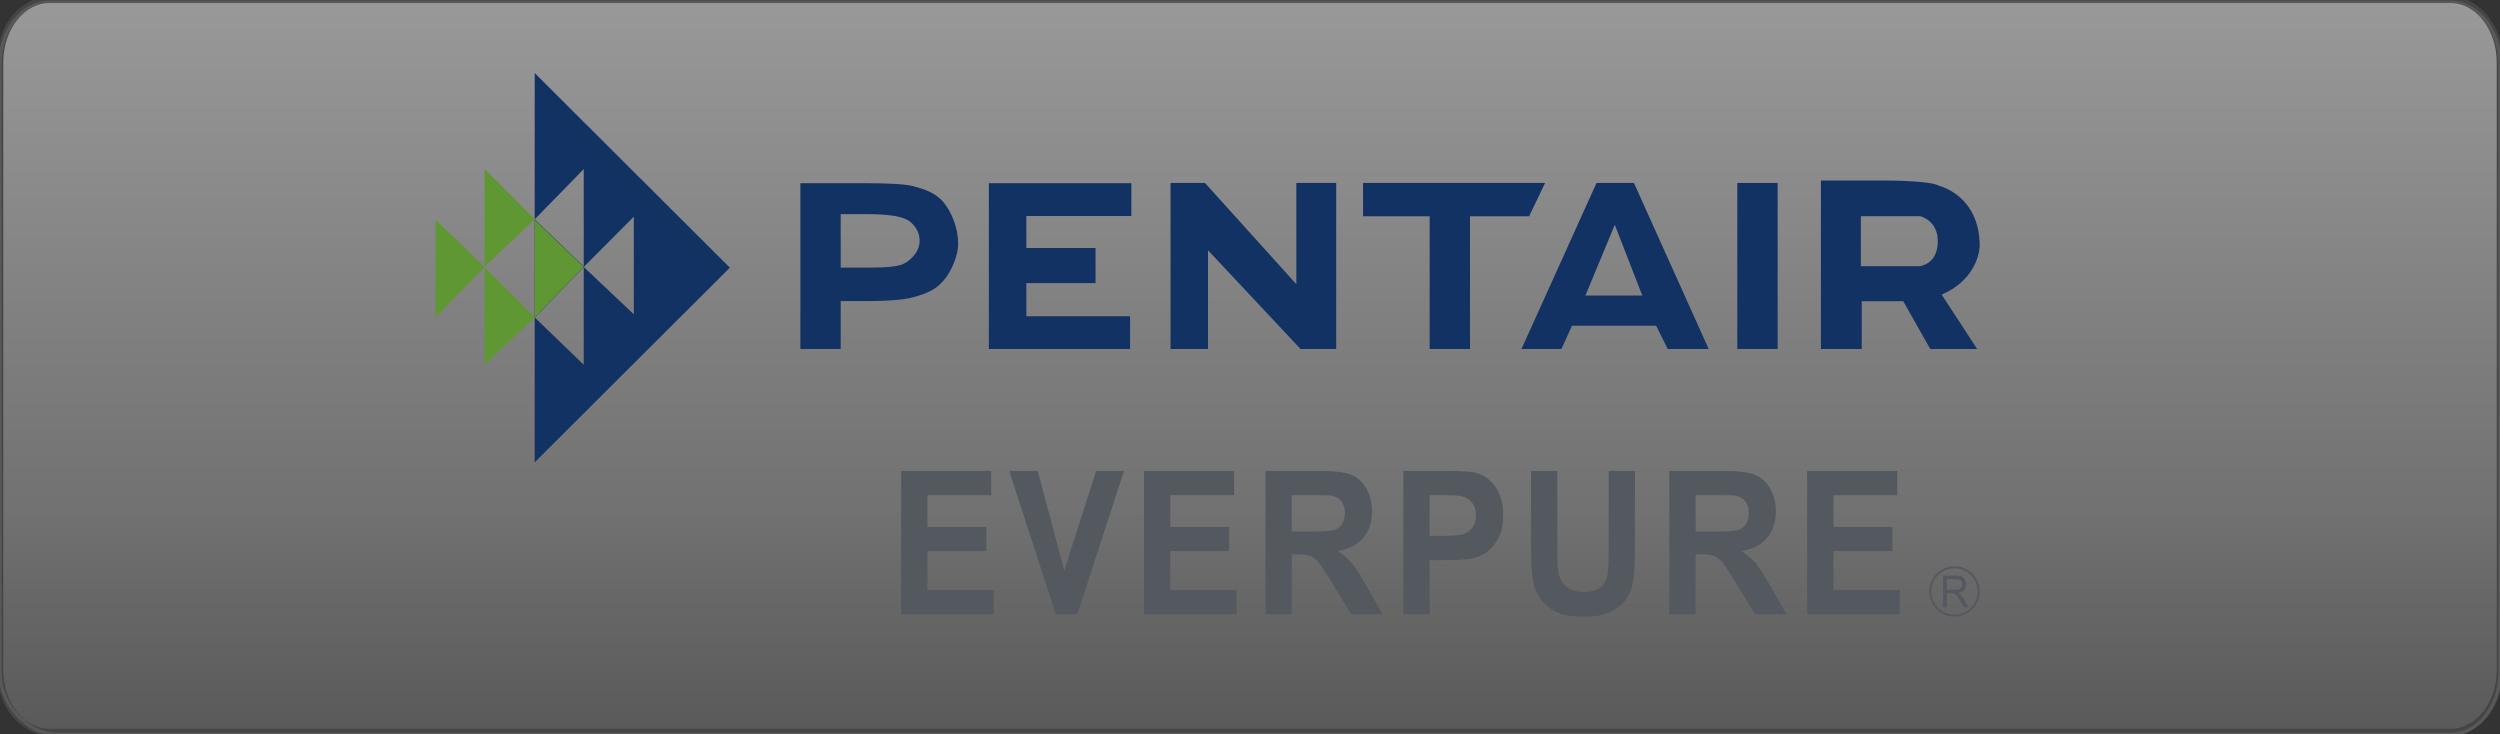 <?xml version="1.0" encoding="utf-8"?>
<!-- Generator: Adobe Illustrator 16.0.0, SVG Export Plug-In . SVG Version: 6.00 Build 0)  -->
<!DOCTYPE svg PUBLIC "-//W3C//DTD SVG 1.1//EN" "http://www.w3.org/Graphics/SVG/1.1/DTD/svg11.dtd">
<svg version="1.1" id="圖層_1" xmlns:x="http://ns.adobe.com/Extensibility/1.0/" xmlns:i="http://ns.adobe.com/AdobeIllustrator/10.0/" xmlns:graph="http://ns.adobe.com/Graphs/1.0/"
	 xmlns="http://www.w3.org/2000/svg" xmlns:xlink="http://www.w3.org/1999/xlink" xmlns:a="http://ns.adobe.com/AdobeSVGViewerExtensions/3.0/"
	 x="0px" y="0px" width="383.36px" height="112.6px" viewBox="0 0 383.36 112.6" enable-background="new 0 0 383.36 112.6"
	 xml:space="preserve">
<rect x="0" y="0" width="383.36" height="112.6" fill="#333333" stroke="none"/>
<g>
	<g opacity="0.5">
		<path fill="none" stroke="#808080" stroke-width="0.5" stroke-miterlimit="10" d="M383.36,103.066
			c0,5.267-3.389,9.533-7.578,9.533H8.651c-4.188,0-8.65-4.267-8.65-9.533V9.883C0,4.616,3.391,0.349,7.58,0.349h368.202
			c4.189,0,7.578,4.268,7.578,9.534V103.066z"/>
	</g>
	<g opacity="0.5">
		<linearGradient id="SVGID_1_" gradientUnits="userSpaceOnUse" x1="191.681" y1="112.251" x2="191.681" y2="4.882813e-004">
			<stop  offset="0" style="stop-color:#CACBCB;stop-opacity:0.5"/>
			<stop  offset="0.061" style="stop-color:#C2C2C2;stop-opacity:0.598"/>
			<stop  offset="0.191" style="stop-color:#B5B5B5;stop-opacity:0.806"/>
			<stop  offset="0.312" style="stop-color:#B1B1B1"/>
			<stop  offset="1" style="stop-color:#FFFFFF"/>
			<a:midPointStop  offset="0" style="stop-color:#CACBCB;stop-opacity:0.5"/>
			<a:midPointStop  offset="0.307" style="stop-color:#CACBCB;stop-opacity:0.5"/>
			<a:midPointStop  offset="0.312" style="stop-color:#B1B1B1"/>
			<a:midPointStop  offset="0.5" style="stop-color:#B1B1B1"/>
			<a:midPointStop  offset="1" style="stop-color:#FFFFFF"/>
		</linearGradient>
		<path fill="url(#SVGID_1_)" d="M383.36,102.716c0,5.269-3.389,9.535-7.578,9.535H7.58c-4.188,0-7.579-4.267-7.579-9.535V9.531
			C0,4.268,3.391,0,7.58,0h368.202c4.189,0,7.578,4.268,7.578,9.531V102.716z"/>
		<path fill="none" stroke="#595757" stroke-miterlimit="10" d="M383.36,102.716c0,5.269-3.389,9.535-7.578,9.535H7.58
			c-4.188,0-7.579-4.267-7.579-9.535V9.531C0,4.268,3.391,0,7.58,0h368.202c4.189,0,7.578,4.268,7.578,9.531V102.716z"/>
	</g>
	<g>
		<g>
			<g>
				<polygon fill="#5F9733" points="74.314,25.928 74.314,40.889 81.992,33.634 				"/>
				<polygon fill="#5F9733" points="74.314,40.969 74.314,55.935 81.992,48.674 				"/>
				<polygon fill="#5F9733" points="66.792,33.702 66.792,48.665 74.314,40.939 				"/>
				<path fill="#133264" d="M81.992,11.198v22.436l7.521-7.706v14.961l-7.521-7.255v15.04l7.521-7.705v14.966l-7.521-7.261v22.22
					l29.925-29.846L81.992,11.198z M89.513,40.939l7.677-7.706v14.96L89.513,40.939z"/>
				<polygon fill="#5F9733" points="81.992,33.702 81.992,48.665 89.513,40.939 				"/>
			</g>
			<g>
				<path fill="#133264" d="M122.734,53.514V28.092h9.919c3.763,0,6.211,0.15,7.355,0.453c1.752,0.452,3.591,1.07,4.775,2.589
					c1.183,1.518,2.144,3.847,2.144,6.253c0,1.854-1.306,5.854-4.359,7.286c-1.158,0.546-2.122,0.831-3.206,1.065
					c-1.479,0.29-3.616,0.432-6.415,0.432h-4.031v7.344H122.734z M128.916,32.834v8.206h4.491c2.435,0,4.065-0.16,4.886-0.475
					c0.822-0.317,1.409-0.854,1.932-1.483c1.064-1.282,1.249-3.491-0.651-5.071c-1.469-1.222-5.443-1.177-7.672-1.177H128.916z"/>
				<path fill="#133264" d="M151.635,53.514V28.092h21.852v5.035h-16.102v4.9h10.607v5.391h-10.607v5.076h15.907v5.02H151.635z"/>
				<path fill="#133264" d="M179.498,53.514V28.053h5.277l14.011,15.53v-15.53h6.111v25.461h-5.467l-14.189-15.128v15.128H179.498z"
					/>
				<path fill="#133264" d="M219.229,53.514V33.165h-10.215v-5.112h27.918l-2.453,5.112h-9.064v20.349H219.229z"/>
				<path fill="#133264" d="M262.016,53.514h-6.287l-1.762-3.569h-12.906l-1.623,3.569h-6.127l11.508-25.461h5.738L262.016,53.514z
					 M251.838,45.318l-4.219-10.846l-4.504,10.846H251.838z"/>
				<path fill="#133264" d="M266.405,53.514V28.053h6.186v25.461H266.405z"/>
				<path fill="#133264" d="M303.573,37.711c0-7.739-6.197-9.213-6.197-9.213c-1.291-0.812-8.014-0.812-8.014-0.812h-10.137v25.827
					h6.264v-7.327h6.359l4.145,7.327h7.188l-5.438-8.341C303.551,42.687,303.573,37.711,303.573,37.711z M294.333,40.82h-8.98
					v-7.671h9.076c0,0,2.719,0.6,2.719,3.836C297.147,40.602,294.333,40.82,294.333,40.82z"/>
			</g>
		</g>
		<g>
			<g>
				<path fill="#545960" d="M138.183,94.19V72.211h13.818v3.72h-9.783v4.872h9.033v3.701h-9.033v5.982h10.166v3.704H138.183z"/>
				<path fill="#545960" d="M161.898,94.19l-7.143-21.979h4.375l4.063,15.27l4.892-15.27h4.277l-7.154,21.979H161.898z"/>
				<path fill="#545960" d="M175.418,94.19V72.211h13.82v3.72h-9.784v4.872h9.035v3.701h-9.035v5.982h10.165v3.704H175.418z"/>
				<path fill="#545960" d="M194.053,94.19V72.211h8.488c2.135,0,3.688,0.195,4.654,0.594c0.969,0.394,1.742,1.096,2.324,2.104
					c0.582,1.011,0.875,2.164,0.875,3.463c0,1.649-0.443,3.012-1.324,4.086c-0.883,1.075-2.197,1.753-3.951,2.032
					c0.871,0.561,1.59,1.174,2.158,1.845c0.57,0.67,1.334,1.858,2.297,3.567l2.441,4.288h-4.826l-2.914-4.782
					c-1.037-1.708-1.746-2.787-2.129-3.23c-0.381-0.444-0.783-0.75-1.215-0.914c-0.426-0.167-1.104-0.248-2.027-0.248h-0.82v9.175
					H194.053z M198.084,81.507h2.986c1.934,0,3.145-0.091,3.623-0.27c0.484-0.18,0.861-0.488,1.135-0.931
					c0.273-0.439,0.408-0.99,0.408-1.649c0-0.739-0.18-1.338-0.539-1.79c-0.361-0.456-0.865-0.741-1.518-0.862
					c-0.328-0.05-1.311-0.074-2.947-0.074h-3.148V81.507z"/>
				<path fill="#545960" d="M215.194,94.19V72.211h6.471c2.455,0,4.055,0.111,4.801,0.331c1.145,0.329,2.104,1.047,2.877,2.152
					c0.771,1.104,1.158,2.53,1.158,4.278c0,1.35-0.225,2.481-0.672,3.406c-0.443,0.916-1.008,1.639-1.693,2.163
					c-0.688,0.526-1.383,0.874-2.096,1.044c-0.961,0.211-2.355,0.313-4.182,0.313h-2.633v8.291H215.194z M219.225,75.931v6.236
					h2.213c1.588,0,2.65-0.116,3.188-0.346c0.535-0.23,0.955-0.589,1.258-1.08c0.307-0.487,0.457-1.057,0.457-1.706
					c0-0.802-0.211-1.462-0.639-1.98c-0.43-0.52-0.969-0.844-1.623-0.975c-0.482-0.101-1.449-0.149-2.902-0.149H219.225z"/>
				<path fill="#545960" d="M234.78,72.211h4.035v11.903c0,1.89,0.049,3.115,0.15,3.674c0.174,0.899,0.584,1.622,1.232,2.167
					s1.539,0.818,2.664,0.818c1.145,0,2.008-0.26,2.592-0.771c0.58-0.517,0.93-1.149,1.047-1.897c0.119-0.751,0.18-1.993,0.18-3.734
					V72.211h4.033v11.545c0,2.639-0.109,4.5-0.326,5.592c-0.217,1.09-0.621,2.01-1.207,2.759c-0.586,0.751-1.369,1.347-2.352,1.792
					c-0.982,0.444-2.264,0.668-3.844,0.668c-1.908,0-3.355-0.242-4.338-0.727c-0.99-0.485-1.768-1.115-2.342-1.893
					c-0.572-0.771-0.947-1.585-1.133-2.436c-0.262-1.258-0.393-3.117-0.393-5.577V72.211z"/>
				<path fill="#545960" d="M255.975,94.19V72.211h8.492c2.135,0,3.688,0.195,4.656,0.594c0.967,0.394,1.74,1.096,2.32,2.104
					c0.584,1.011,0.875,2.164,0.875,3.463c0,1.649-0.441,3.012-1.324,4.086c-0.879,1.075-2.197,1.753-3.951,2.032
					c0.871,0.561,1.594,1.174,2.16,1.845c0.566,0.67,1.332,1.858,2.295,3.567l2.441,4.288h-4.826l-2.916-4.782
					c-1.035-1.708-1.742-2.787-2.125-3.23c-0.381-0.444-0.787-0.75-1.215-0.914c-0.424-0.167-1.102-0.248-2.029-0.248h-0.816v9.175
					H255.975z M260.012,81.507h2.984c1.936,0,3.143-0.091,3.623-0.27c0.482-0.18,0.859-0.488,1.133-0.931
					c0.275-0.439,0.41-0.99,0.41-1.649c0-0.739-0.182-1.338-0.539-1.79c-0.359-0.456-0.865-0.741-1.521-0.862
					c-0.326-0.05-1.305-0.074-2.945-0.074h-3.145V81.507z"/>
				<path fill="#545960" d="M277.118,94.19V72.211h13.82v3.72h-9.785v4.872h9.033v3.701h-9.033v5.982h10.164v3.704H277.118z"/>
			</g>
			<g>
				<path fill="#545960" d="M297.965,93.135v-4.868h1.961c0.393,0,0.693,0.045,0.896,0.131c0.209,0.089,0.369,0.242,0.494,0.465
					c0.123,0.22,0.184,0.466,0.184,0.731c0,0.346-0.102,0.639-0.305,0.875c-0.201,0.235-0.52,0.387-0.943,0.45
					c0.158,0.082,0.273,0.164,0.357,0.244c0.17,0.171,0.33,0.388,0.482,0.646l0.771,1.326h-0.74l-0.58-1.012
					c-0.176-0.295-0.314-0.52-0.426-0.673s-0.211-0.261-0.297-0.323c-0.086-0.064-0.176-0.107-0.268-0.131
					c-0.063-0.016-0.174-0.024-0.326-0.024h-0.678v2.163H297.965z M298.549,90.414h1.258c0.268,0,0.477-0.029,0.629-0.092
					c0.15-0.059,0.264-0.158,0.344-0.293c0.078-0.132,0.115-0.277,0.115-0.436c0-0.229-0.072-0.419-0.225-0.566
					c-0.154-0.148-0.393-0.225-0.719-0.225h-1.402V90.414z"/>
			</g>
			<g>
				<path fill="#545960" d="M299.709,94.566c-2.131,0-3.865-1.732-3.865-3.864c0-2.13,1.734-3.861,3.865-3.861
					s3.863,1.731,3.863,3.861C303.573,92.834,301.84,94.566,299.709,94.566z M299.709,87.148c-1.959,0-3.555,1.596-3.555,3.554
					c0,1.961,1.596,3.555,3.555,3.555c1.961,0,3.555-1.594,3.555-3.555C303.264,88.744,301.67,87.148,299.709,87.148z"/>
			</g>
		</g>
	</g>
</g>
</svg>
